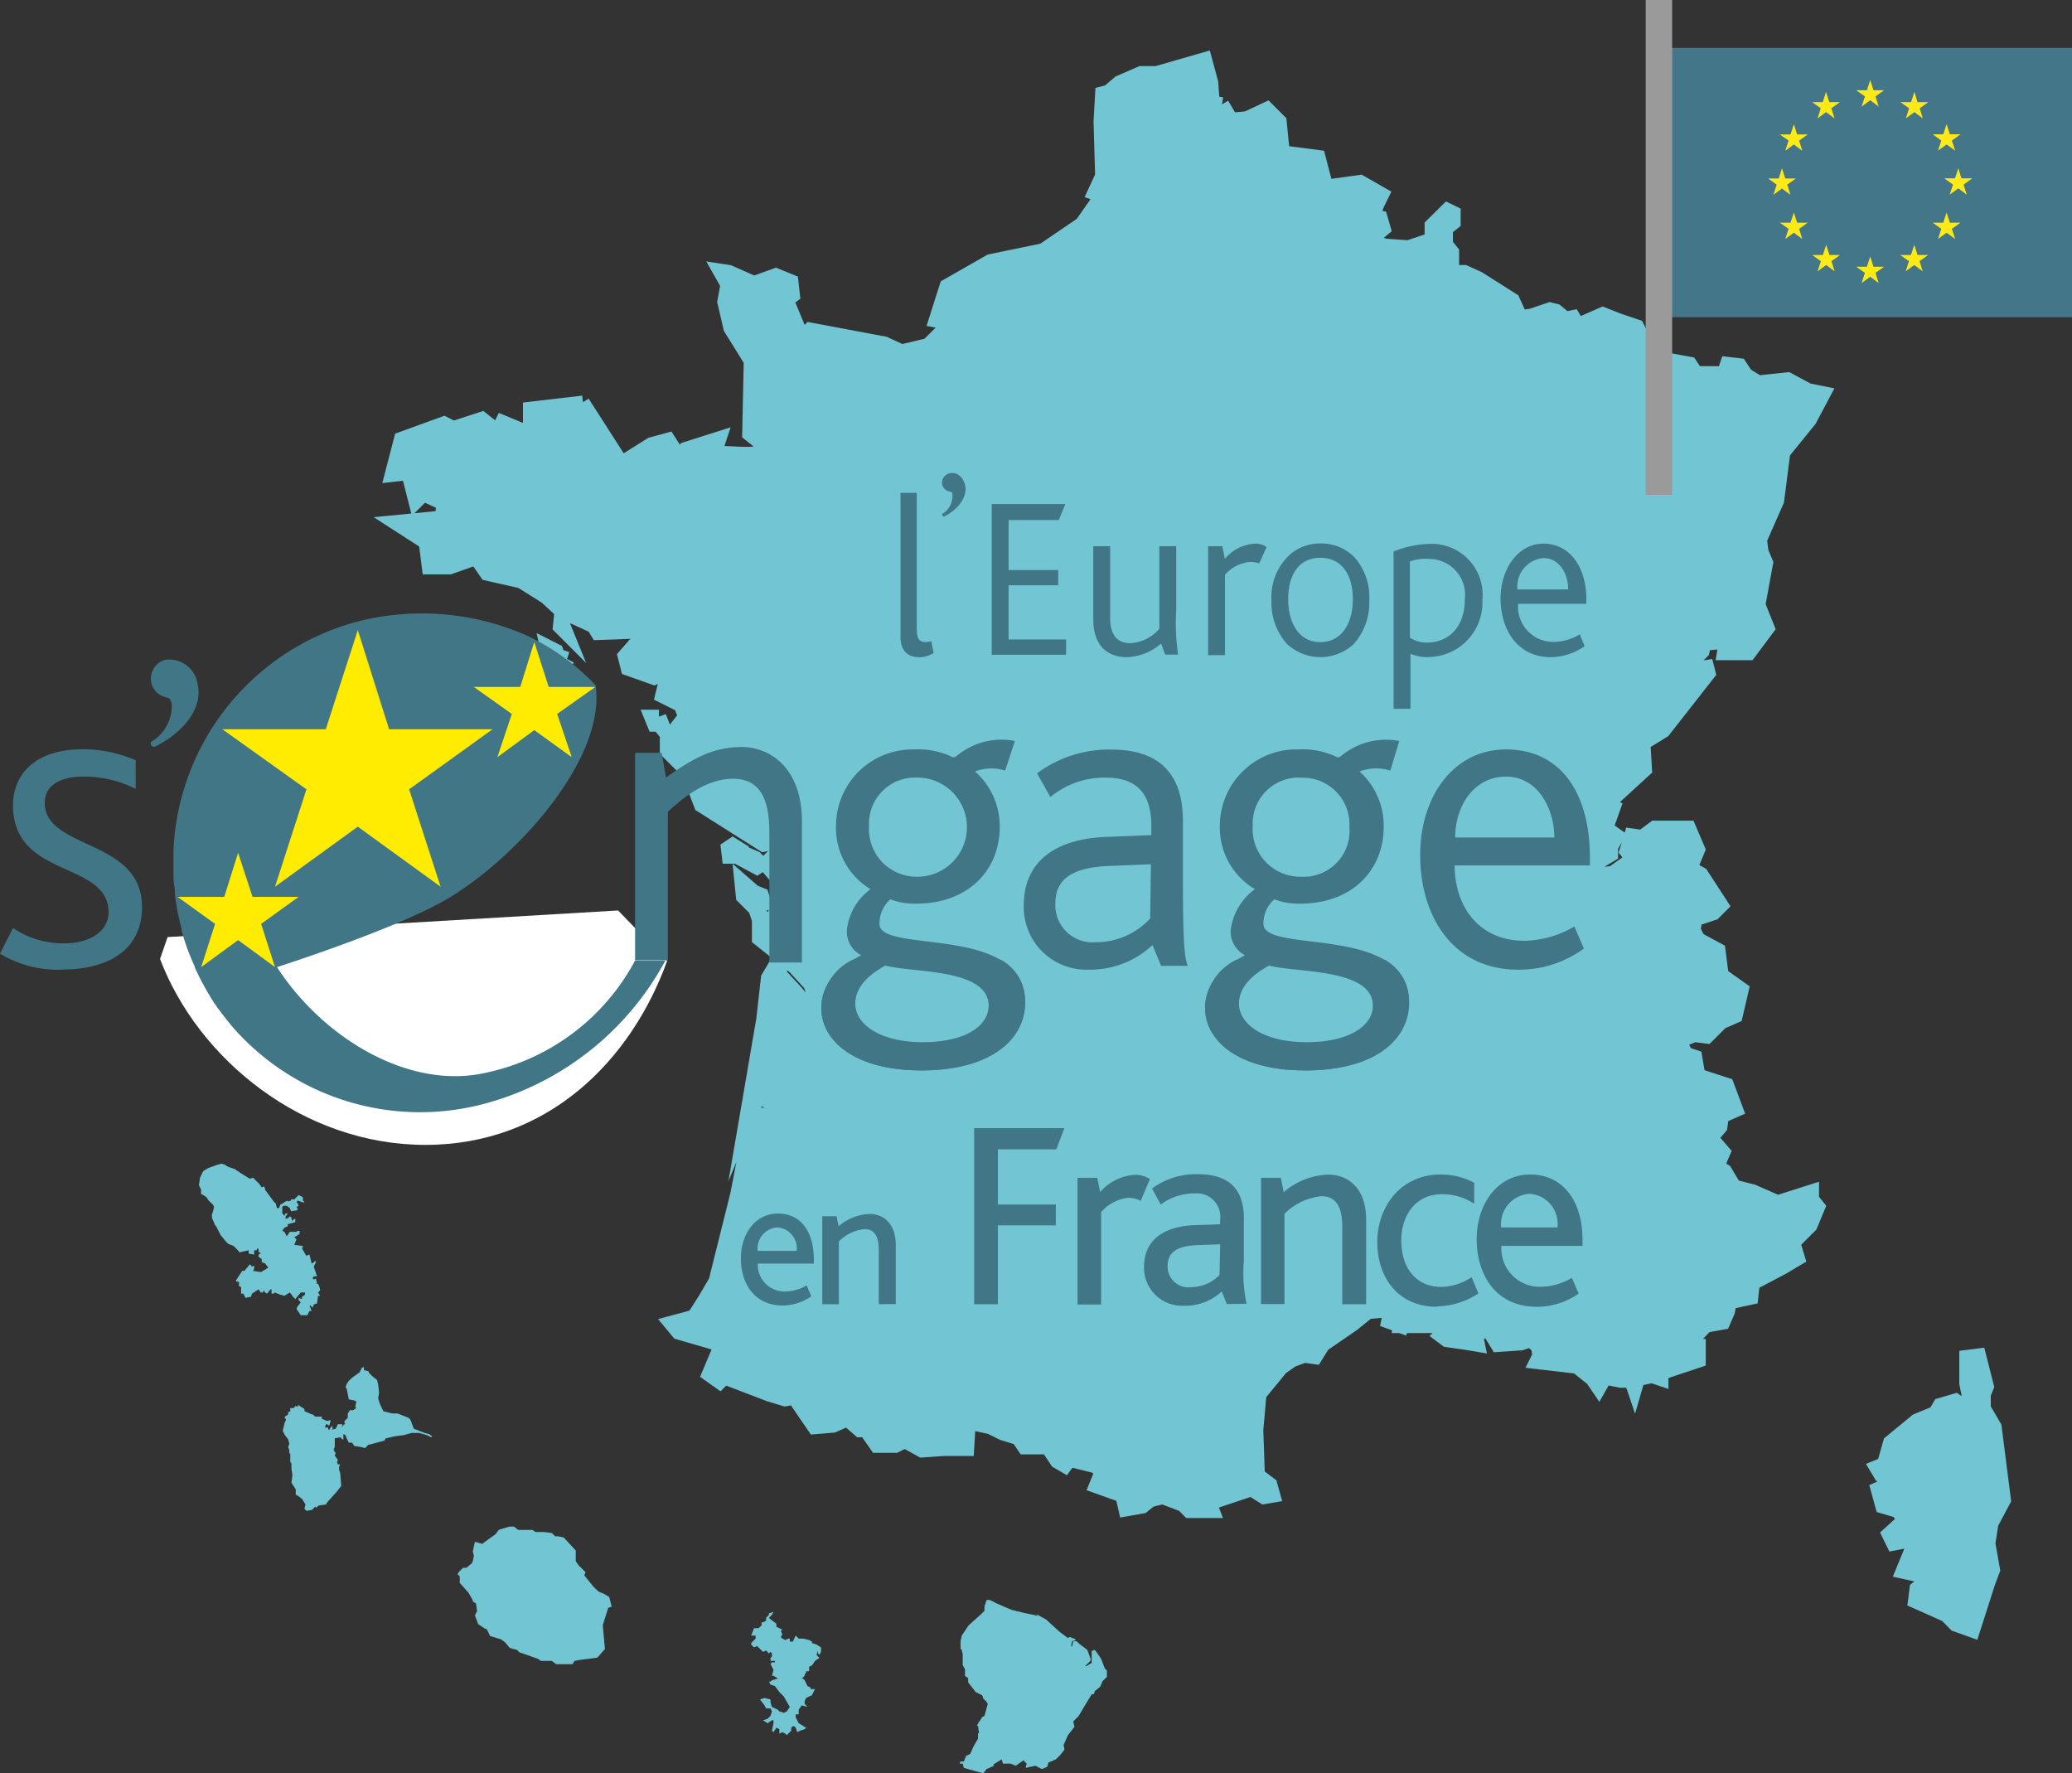 <?xml version="1.0" encoding="UTF-8"?>
<svg xmlns="http://www.w3.org/2000/svg" viewBox="0 0 144.89 123.99">
  <rect x="0" y="0" width="144.89" height="123.99" fill="#333333" stroke="none"/>
  <defs>
    <style>.cls-1,.cls-2{fill:#72c6d3;}.cls-1{stroke:#72c6d3;stroke-miterlimit:10;}.cls-3{fill:#447689;}.cls-4{fill:#ffea17;}.cls-5{fill:#9b9a9a;}.cls-6{fill:#fff;}.cls-7{fill:#417686;}.cls-8{fill:#ffec00;}</style>
  </defs>
  <title>Logo_carte_drapeau</title>
  <g id="Carte_Fance" data-name="Carte Fance">
    <polyline class="cls-1" points="77.51 25.88 78.92 26.42 80.55 25.99 81.75 26.64 82.4 26.21 84.47 27.29 85.56 27.62 86.21 27.4 87.84 27.29 88.16 26.97 88.92 27.73 88.82 28.16 90.56 29.79 91.21 30.12 91.21 30.55 90.56 30.99 91.21 31.53 91.1 32.62 91.75 32.84 91.32 33.38 91.1 33.92 90.56 34.47 90.77 35.44 87.95 35.88 87.62 36.53 88.06 36.96 87.08 38.16 83.38 38.49 83.92 37.83 83.82 37.18 83.16 36.96 82.95 36.2 79.79 36.64 79.47 35.33 79.25 34.79 78.49 34.57 78.05 33.49 76.86 32.18 76.75 30.12 76.1 29.03 75.77 27.62 77.08 27.29 77.51 25.88"></polyline>
    <polyline class="cls-1" points="79.47 35.33 79.79 36.64 82.95 36.2 83.16 36.96 83.82 37.18 83.92 37.83 83.38 38.49 87.08 38.16 87.73 38.49 88.6 40.33 87.73 41.31 87.73 42.4 86.53 42.94 87.08 44.03 87.3 45.11 86.53 45.11 86.53 45.55 87.08 46.64 86.64 47.72 87.4 48.59 87.73 50.77 88.16 51.2 87.95 53.81 87.51 54.02 86.42 54.35 86.31 54.9 85.23 54.68 84.14 55.76 84.47 56.85 82.51 57.18 81.75 58.26 80.66 58.37 77.84 58.05 77.29 58.48 75.66 58.26 75.01 58.81 73.16 58.59 72.62 57.07 71.53 56.63 70.66 55.76 71.1 55 70.55 54.24 69.03 51.63 68.27 51.31 68.38 51.85 66.31 52.07 66.1 50.87 65.23 50.44 65.12 50.01 64.25 49.24 65.99 44.14 66.97 44.57 67.18 43.92 67.94 43.81 68.92 42.94 70.01 41.75 70.66 40.44 70.44 39.14 70.88 38.38 70.55 37.51 70.44 35.99 71.75 35.23 71.64 33.49 71.1 32.94 70.55 32.07 72.94 30.99 74.79 30.88 75.12 29.9 75.77 29.57 76.1 29.03 76.75 30.12 76.86 32.18 78.05 33.49 78.49 34.57 79.25 34.79 79.47 35.33"></polyline>
    <polyline class="cls-1" points="93.38 38.27 94.8 40.77 97.08 40.44 97.73 40.88 97.95 40.44 99.47 40.33 99.9 39.68 100.88 39.68 103.17 41.96 102.95 43.27 104.58 43.59 105.34 44.57 106.32 44.35 106.43 43.59 108.6 43.27 108.71 41.85 110.01 40.66 110.01 40.22 111.54 39.25 112.19 39.46 112.62 40.22 113.38 39.79 114.8 40.55 115.67 40.12 117.62 41.31 119.15 42.51 119.15 43.81 119.69 44.03 120.12 44.9 119.15 45.01 119.04 45.55 118.71 45.88 118.06 46.85 119.36 46.64 119.47 47.07 116.32 51.09 114.91 51.96 115.02 53.81 112.41 56.2 112.84 56.42 112.3 57.94 110.99 59.46 109.8 59.78 108.71 59.02 108.17 59.68 107.3 59.68 106.75 59.02 106.1 57.83 105.45 57.61 105.23 57.18 103.28 57.18 101.86 60.98 101.43 60.87 101.21 59.68 100.45 59.89 98.93 59.57 98.82 60.55 97.95 61.2 95.56 61.09 94.9 60.76 94.69 59.89 95.45 59.46 95.56 57.94 93.82 56.96 92.62 54.57 92.19 54.68 91.32 55.66 90.88 54.9 90.23 55.11 89.69 54.9 89.03 55.33 87.51 54.02 87.95 53.81 88.16 51.2 87.73 50.77 87.4 48.59 86.64 47.72 87.08 46.64 86.53 45.55 86.53 45.11 87.3 45.11 87.08 44.03 86.53 42.94 87.73 42.4 87.73 41.31 88.6 40.33 87.73 38.49 87.08 38.16 88.06 36.96 87.62 36.53 87.95 35.88 90.77 35.44 91.42 35.77 92.3 36.96 92.08 37.83 93.38 38.27"></polyline>
    <polyline class="cls-1" points="77.73 23.6 78.49 25.23 77.73 25.12 77.51 25.88 77.08 27.29 75.77 27.62 76.1 29.03 75.77 29.57 75.12 29.9 74.79 30.88 72.94 30.99 70.55 32.07 71.1 32.94 71.64 33.49 71.75 35.23 70.44 35.99 70.55 37.51 68.6 36.86 67.29 35.88 67.18 34.14 65.66 34.14 65.12 34.79 64.03 35.12 62.94 33.05 62.18 33.6 61.09 33.6 58.59 34.25 57.62 33.49 56.09 33.27 54.79 32.94 54.03 33.49 53.16 33.49 52.29 31.75 54.03 31.64 52.4 30.34 52.51 25.23 51.09 22.95 50.66 21.1 50.88 19.9 50.33 18.93 50.98 19.03 52.72 19.8 54.25 19.25 55.33 19.69 55.44 20.66 55.01 20.99 56.09 23.6 56.64 23.05 61.86 24.03 63.05 24.58 64.9 24.14 65.77 23.27 67.07 23.05 67.83 22.84 65.44 22.4 66.2 20.01 69.25 18.27 72.94 17.51 75.66 15.66 77.84 18.06 78.38 19.47 77.73 20.12 77.84 21.64 78.38 22.51 77.73 23.6"></polyline>
    <polyline class="cls-1" points="85.45 7.3 86.1 8.38 87.19 8.28 88.6 7.62 89.47 8.49 89.69 10.67 92.19 10.99 92.73 13.06 95.12 12.73 96.64 13.6 96.32 14.25 95.99 15.12 96.53 15.23 96.75 15.99 96.1 16.54 96.21 16.97 96.86 17.19 96.86 19.69 95.45 21.1 95.45 22.51 95.56 23.6 95.45 24.14 94.47 23.71 92.4 24.68 92.62 25.99 93.27 26.53 92.08 26.64 91.97 27.95 92.62 28.16 91.21 30.12 90.56 29.79 88.82 28.16 88.92 27.73 88.16 26.97 87.84 27.29 86.21 27.4 85.56 27.62 84.47 27.29 82.4 26.21 81.75 26.64 80.55 25.99 78.92 26.42 77.51 25.88 77.73 25.12 78.49 25.23 77.73 23.6 78.38 22.51 77.84 21.64 77.73 20.12 78.38 19.47 77.84 18.06 75.66 15.66 76.64 14.25 77.62 14.47 77.18 13.71 76.53 13.49 77.08 12.3 76.97 8.49 77.08 6.54 77.51 6.43 78.27 5.78 79.79 5.12 80.88 5.12 84.25 4.15 84.69 5.78 84.79 7.19 85.45 7.3"></polyline>
    <polyline class="cls-1" points="101.1 17.08 101.53 17.62 101.53 19.03 102.41 19.03 103.38 19.47 105.78 20.99 106.32 22.18 107.08 22.08 108.38 21.64 108.82 21.75 109.47 22.29 110.01 22.18 110.34 22.73 112.08 21.97 113.17 22.4 114.47 22.84 114.8 23.49 114.69 23.82 116.1 25.88 116.86 25.88 116.97 25.23 118.17 25.45 118.6 26.1 120.56 26.1 120.78 25.45 121.65 25.55 122.08 26.21 122.95 26.75 125.02 26.53 126.43 27.29 127.52 27.51 126.54 29.36 124.69 31.64 124.26 35.01 123.06 37.73 123.17 38.59 123.49 39.35 122.95 42.29 123.6 43.92 122.3 45.66 120.56 45.66 120.67 45.01 120.12 44.9 119.69 44.03 119.15 43.81 119.15 42.51 117.62 41.31 115.67 40.12 114.8 40.55 113.38 39.79 112.62 40.22 112.19 39.46 111.54 39.25 110.01 40.22 110.01 40.66 108.71 41.85 108.6 43.27 106.43 43.59 106.32 44.35 105.34 44.57 104.58 43.59 102.95 43.27 103.17 41.96 100.88 39.68 99.9 39.68 99.47 40.33 97.95 40.44 97.73 40.88 97.08 40.44 94.8 40.77 93.38 38.27 92.08 37.83 92.3 36.96 91.42 35.77 90.77 35.44 90.56 34.47 91.1 33.92 91.32 33.38 91.75 32.84 91.1 32.62 91.21 31.53 90.56 30.99 91.21 30.55 91.21 30.12 92.62 28.16 91.97 27.95 92.08 26.64 93.27 26.53 92.62 25.99 92.4 24.68 94.47 23.71 95.45 24.14 95.56 23.6 95.45 22.51 95.45 21.1 96.86 19.69 96.86 17.19 98.49 17.3 100.12 16.75 100.12 15.77 101.21 14.69 101.64 14.9 101.64 15.56 101.1 15.99 101.1 17.08"></polyline>
    <path class="cls-1" d="M54.18,54.81l.43,1.09-.43-.54h-.33l-.22-.54h.54M71,37.75l1.09,2.06,1.09-.33.54-.65h1.52l.11,1.74,1.3,1,2,.65.33.87-.43.76.22,1.3-.65,1.3L77,47.64l-1,.87-.76.11-.22.65-1-.43-1.74,5.11-1.2,1-.54-.33-2.72.22-.76.76H65.6l-.76.43,2,3.91-.22,2.5.65.65-1.85.43L64,63.61V63l-1.52.54-1,.22L57.12,61l-.87-2.28L54.73,57.2v-.76L56,54.81,55.7,54l-1.3-.65L54.73,52l1.09-.11,1.74.54L56,51.33l-1.3.33-.87.43L52,51.44l-.22-.87.87-1,2.94-.76.11-1.09,3.59-.87,1.85-1.09,1.3.65.87-2.17,1-.54L64,40.9,64.18,38l1.52.22,1,.76,2.5-.65h1.09l.76-.54" transform="translate(-8.09 -4.7)"></path>
    <path class="cls-1" d="M47.77,50.79l-.22.43-1-.33-.22-1,.65.33.11.33.65.22m1.09-17.93,2.72,4.24,2.07-1.3,1.2-.33.76,1.2.43-.54,2.39-.76-.33,1,2.28.11.87,1.74h.87l.76-.54,1.3.33L64,40.9l.33,2.83-1,.54-.87,2.17-1.3-.65-1.85,1.09-3.59.87-.11,1.09-2.94.76.22-.76-3,.11-.33-.54h1.09l.33-.76-2-.22v.76l-1.41-.65-.11.87.22.54-.43-.43.11-1.09-1.09-1-1.74-1.09-2.39-.54-.76-1.09-1.85.65H38.09l-.22-1.74L35.7,41.22,39,40.9l.11-1-1.41-.65-.54.54-.33-1.3h2.28L38.2,38l.22-.43-2.93.33.65-2.5,3-1.09.65.33,2-.65,1.09.87.33-.65,1.3.54h.65V33.29l3.7-.43" transform="translate(-8.09 -4.7)"></path>
    <path class="cls-1" d="M61.68,68.39l-.43.87-.33-1-.87-.87-.11-1.09.87.76.54.22.33,1.09m-1.52-4,.76.33.43.43-.33.22-1.41-.76h-.54L59,64l.33-.22.87.54m13-9.67.11.43.87.43.22,1.2,2.07-.22L76.36,56l.76.33,1.52,2.61.54.76-.43.76.87.87,1.09.43.54,1.52,1.85.22.65-.54,1.63.22.54-.43,2.83.33L89.84,63l.43,1,1.63,1.41L92,66.54l.54,1.2-.65,1.09L90.71,70l.76.87.33.65-.54,1L91.58,74l.11,1.2-1.3-.54-.11.76-1.2,1.41.11.76L88.32,79l.22.44-.43.22-1.2.11-1.41.43-.87-1L83.86,79l-1,.11-.22.54v1.09l-1.09,1.09v.65l-1.09.65-.76,1.09-.76.44.54,1.63-.11.33-1.3.11-.22.65.65.33L78,89.26h-.65l-.65,1-.54.22-.65-.54-1.3.33-1.09.44-2,.22L71,91.1v.54l-.65.11L70.27,91l-1.63.65.11,2.06L68.1,94.8l.22.54,1.2.11.87,2.72-1.74,2.72-1.41,2.17.11.87-1,.44-1.31.11-1.41-2.06-.65.11-1.09-.33L58.75,101l-.33.33-.76-.54.87-2.06-3-.87-.54-.65,1.63-.44.76-1.19.76-1.3,1.52-6.09.65-3.37v-1l.65-1.3.65.22h.65v-.65l-.87-.65-.65.43L60.27,83l1.2-7,.33-2.93L62.44,72l.22.43-.11.33,1.2,1.3,1,1.2.22,1,.22-.11.22-.11-.11-1-.54-1.52-1.09-1.19-2.5-2v-.87l.87-.11.87-2.72-1.31-1.52,1-1-.11-.65L64,63v.65l1.41-.11,1.85-.43-.65-.65.22-2.5-2-3.91.76-.43h1.52l.76-.76,2.72-.22.54.33,1.2-1,.87.76" transform="translate(-8.09 -4.7)"></path>
    <polyline class="cls-1" points="76.53 74.56 77.4 75.54 78.81 75.11 80.01 75 80.01 76.09 80.55 77.17 80.55 78.37 80.99 79.13 81.86 78.69 82.29 79.02 83.27 78.91 84.47 76.63 85.34 75.65 85.66 76.52 86.42 76.3 87.4 79.02 87.95 77.39 88.6 75.98 89.25 76.19 89.69 75.54 90.34 75.33 90.88 75.33 91.53 76.95 92.4 76.74 92.4 76.3 92.95 76.3 93.06 76.85 93.6 76.85 94.69 77.82 95.01 79.35 95.66 80.32 95.77 80.87 96.43 81.74 96.32 82.61 98.27 83.15 98.49 82.5 99.14 82.39 99.25 82.93 99.69 82.93 99.9 82.28 101.21 83.04 101.97 84.02 102.08 85.21 103.06 86.41 102.19 87.06 101.53 87.93 101.21 89.78 100.23 89.89 99.58 90.65 100.01 90.97 98.06 92.06 97.95 92.71 97.08 92.39 97.19 91.84 96.86 91.62 95.66 91.73 94.58 92.6 92.51 94.02 91.97 94.89 91.21 94.78 90.34 95.1 89.58 95.64 88.06 97.49 87.84 99.99 87.95 103.14 88.82 103.8 89.03 104.56 88.38 104.67 87.51 104.12 84.58 105.1 84.79 105.64 83.16 105.64 82.73 105.21 81.31 104.67 80.44 104.88 79.9 105.32 78.71 105.53 78.49 104.56 76.64 103.9 77.08 102.82 76.53 102.49 74.79 102.06 74.47 102.49 73.92 102.17 73.27 101.19 71.64 101.19 71.2 100.54 70.12 100.21 69.25 99.78 67.73 99.45 67.62 101.3 65.99 101.3 64.47 101.41 63.27 100.75 62.62 101.08 61.31 101.08 60.55 99.99 60.12 99.99 59.25 99.23 59.14 98.36 60.55 96.19 62.29 93.47 61.42 90.75 60.23 90.65 60.01 90.1 60.66 89.02 60.55 86.95 62.18 86.3 62.29 87.06 62.94 86.95 62.94 86.41 63.05 86.19 65.01 85.97 66.1 85.54 67.4 85.21 68.05 85.76 68.6 85.54 69.25 84.56 69.9 84.56 70.44 83.04 69.79 82.71 70.01 82.06 71.31 81.95 71.42 81.63 70.88 80 71.64 79.56 72.4 78.48 73.49 77.82 73.49 77.17 74.58 76.09 74.58 75 74.79 74.45 75.77 74.35 76.53 74.56"></polyline>
    <path class="cls-1" d="M95.6,58.72,97.12,60l.65-.43.54.22.65-.22.43.76.87-1,.44-.11,1.2,2.39,1.74,1-.11,1.52-.76.44.22.87.65.33,2.39.11.87-.65.11-1,1.52.33.76-.22.22,1.2.43.11,1.41-3.8h2l.22.43.65.22.65,1.2.54.65h.87l.54-.65,1.09.76,1.2-.33,1.3-1.52.76.54-.43.76v.54l-1.09.65v.76l1.2-.11,1.41-1-.43-.54.33-1.09.76.11.87-.65h2.39l.65,1.52-.54,1.3.76.43,1.41,2.17-.54.54-1.3.43-.11.76.33.65,1.41.76.22,1.74,1.41,1-.43,1.85-1,.44-1,1-.87-.11-1.09.43-1,.22-.22.54-1-.43-1-.33-.22,1.2.43.43.43-.22.33,1.63-.65-.22-.76.44-1.41.33-1.63,1.41-.11.54-1.09.22-.33,1.2.54.43-.54.33-1.2-.11L116,86.54l1.63.54.33,1.2-1.41,1.2-1-.87-2-.43.11-.87-2.83,1-.22-.87-1.3-.22-.11.54L108,87l-.22.65h-.44l-.11-.54-.65.11-.22.65-2-.54.11-.87-.65-.87-.11-.54-.65-1-.33-1.52-1.09-1h-.54L101,81h-.54v.44l-.87.22L99,80h-.54l-.65.22-.43.65-.65-.22L96,82.08l-.54,1.63-1-2.72-.76.22-.33-.87-.87,1-1.2,2.28-1,.11-.43-.33-.87.43-.43-.76v-1.2l-.54-1.09V79.69l.43-.22L88.32,79l.87-1.41-.11-.76,1.2-1.41.11-.76,1.3.54L91.58,74l-.33-1.52.54-1-.33-.65L90.71,70l1.2-1.2.65-1.09L92,66.54l-.11-1.19-1.63-1.41-.43-1,.76-1.09,2-.33-.33-1.09,1.09-1.09,1.09.22.11-.54,1.09-.33m16,27.49-.22,1.19h.87l.54-.87-.65-.54-.54.22" transform="translate(-8.09 -4.7)"></path>
    <path class="cls-1" d="M112.78,86.54l-.54.87h-.87l.22-1.19.54-.22.65.54m10.54-8.69,1,.43.22-.54,1-.22.43.87.65.22.22,1.3,2,.65.65,1.74-1,.44-.11.76-.65.76.87,1-.43,1,.54.33.65,1.09,1.3.33,1.74.76,2.39-.76v.54l.43.54-.54,1.3-1.2,1.2.33,1.09-1.09.65-2.07,1.09-.11,1-1.52.33-.11.65-.33.76-1.2.22L126,98.82h.87v1l-2.61.87v.43l-.65-.22-1,.22-.22.76-.22-.65h-.76l-1.09-.22-.43.76-.44-.65-1.09-.87-2.83-.33.22-.44-.11-.65-.54-.43-.65.22-1.63.11-.33-.54.43-.33h.65l1-.87-.76.22-.43-.76h-.87l.43,1.19-.65.22-.43-.22-.54.54.11.54-.65-.11-1.52-.22-.44-.33.22-.22-.54-.43H106l.11-.65,2-1.09-.44-.33.65-.76,1-.11.33-1.85.65-.87.87-.65-1-1.2-.11-1.2-.76-1,.11-.54,1.3.22.22.87,2.83-1-.11.87,2,.43,1,.87,1.41-1.2-.33-1.2L116,86.54l.11-1.41,1.2.11.54-.33-.54-.43.33-1.2,1.09-.22.11-.54,1.63-1.41,1.41-.33.76-.44.65.22L123,78.93l-.43.22-.43-.43.22-1.2,1,.33" transform="translate(-8.09 -4.7)"></path>
    <polyline class="cls-1" points="138.71 98.47 139.47 99.77 140.12 104.88 139.25 106.51 139.03 107.92 139.36 109.77 139.03 110.64 137.95 114.01 136.75 113.58 136.1 112.92 133.92 111.95 134.03 111.08 135.01 110.31 133.05 109.88 133.81 108.03 133.49 107.71 132.4 107.92 132.08 107.27 133.16 106.29 132.73 105.64 131.64 105.32 131.31 104.12 132.51 103.58 131.53 103.14 131.21 102.6 131.75 102.38 132.18 100.86 134.03 99.34 135.34 98.8 135.66 98.25 136.75 97.93 137.51 98.47 137.73 97.82 137.51 96.73 137.51 94.89 138.38 94.78 138.93 96.95 138.71 97.49 138.71 98.47"></polyline>
    <polygon class="cls-2" points="29.69 100.19 28.93 99.89 28.71 99.28 28.56 99.13 27.8 98.83 27.42 98.83 26.81 98.67 26.59 98.22 26.44 97.77 26.51 97.39 26.44 96.78 26.36 96.48 26.06 96.25 25.83 96.02 25.75 95.87 25.45 95.8 25.45 95.57 25.3 95.64 25.15 95.95 24.62 96.33 24.39 96.55 24.24 96.78 24.16 97.01 24.24 97.08 24.39 97.84 24.77 97.92 24.92 97.99 24.84 98.37 24.92 98.45 24.69 98.6 24.47 98.6 24.32 98.83 24.32 99.13 24.09 99.36 24.09 99.51 24.16 99.51 23.94 99.73 23.94 99.81 23.86 99.73 23.94 99.73 23.94 99.58 23.63 99.58 23.48 99.89 23.25 99.96 23.25 99.73 23.18 99.73 23.03 99.96 22.95 99.96 22.95 99.81 22.72 99.81 22.8 99.58 22.88 99.58 22.95 99.66 23.03 99.66 23.1 99.43 23.1 99.28 22.88 99.36 22.5 99.2 22.5 99.05 22.04 99.05 21.89 98.9 21.82 98.9 21.29 98.67 21.29 98.52 20.83 98.22 20.83 98.37 20.68 98.3 20.53 98.45 20.3 98.45 20.3 98.67 20.15 98.75 20.15 98.9 19.92 99.05 19.92 99.2 20 99.2 20 99.28 19.92 99.43 19.77 100.04 19.92 100.34 20.15 100.64 20.23 100.95 20.15 101.17 20.23 101.4 20.23 101.63 20.3 101.63 20.3 102.23 20.38 102.31 20.38 102.69 20.45 103.14 20.38 103.67 20.68 104.13 20.68 104.51 20.83 104.58 21.13 104.81 21.36 105.19 21.29 105.49 21.36 105.57 21.44 105.64 21.82 105.57 22.04 105.34 22.12 105.42 22.27 105.27 22.8 105.19 22.88 105.04 23.56 104.28 23.86 103.9 23.79 102.99 23.71 102.77 23.71 102.54 23.79 102.39 23.63 102.39 23.56 102.23 23.63 102.08 23.41 101.78 23.48 101.55 23.41 101.55 23.33 101.33 23.41 101.17 23.41 100.57 23.79 100.49 23.94 100.64 24.01 100.64 24.01 100.27 24.16 100.34 24.24 100.57 24.32 100.72 24.39 100.87 24.62 100.87 24.77 101.1 25.22 101.17 25.53 101.25 25.68 101.1 25.75 101.02 26.06 100.95 26.89 100.72 26.97 100.57 27.65 100.42 28.25 100.34 28.78 100.19 29.31 100.19 29.84 100.34 30.15 100.49 30.22 100.42 30 100.27 29.69 100.19"></polygon>
    <polygon class="cls-2" points="22.32 89.92 22.24 89.77 22.17 89.77 22.09 89.39 21.94 89.46 21.86 89.39 21.94 89.24 22.17 89.24 21.94 88.56 22.09 88.25 22.09 88.18 22.02 88.18 21.86 88.33 21.79 88.33 21.64 87.72 21.41 87.8 21.11 87.27 21.18 87.19 21.18 87.12 20.58 87.04 20.73 86.66 20.58 86.51 20.95 86.28 20.95 86.06 20.8 86.06 20.73 86.13 20.27 86.13 20.05 86.44 19.89 86.13 19.74 86.06 19.89 85.83 20.12 85.75 20.12 85.6 20.65 85.45 20.65 85.22 20.58 85.22 20.43 85.37 20.35 85.07 20.2 85.07 20.2 85.15 19.97 85.22 19.97 85.07 20.12 84.84 19.97 84.84 19.89 85 19.74 84.84 19.74 84.54 19.74 84.39 19.82 84.31 20.05 84.31 20.27 84.47 20.35 84.69 20.8 84.62 20.8 84.47 20.73 84.39 20.88 84.31 20.8 84.09 20.73 84.09 20.8 83.94 21.26 84.09 21.26 84.01 21.18 83.94 21.18 83.71 20.88 83.56 20.58 83.86 20.35 83.86 20.35 83.94 20.12 84.01 20.12 83.94 19.97 84.01 19.59 84.24 19.52 84.47 19.36 84.47 19.29 84.16 19.14 84.01 18.53 83.18 18.53 83.1 18.46 82.95 18.3 83.03 18.15 82.8 17.77 82.42 17.7 82.34 17.47 82.42 16.86 82.04 16.41 81.74 15.96 81.59 15.73 81.44 15.5 81.36 15.2 81.44 14.59 81.66 14.44 81.74 14.21 81.89 13.99 82.34 13.91 82.87 14.06 83.18 14.06 83.48 14.21 83.56 14.44 83.71 14.59 83.94 14.9 84.24 14.97 84.39 14.9 84.69 14.82 84.92 14.82 85.15 15.05 85.68 15.12 85.75 15.43 86.36 15.8 86.81 15.96 86.97 16.34 87.12 16.71 87.5 16.71 87.57 17.39 87.42 17.39 87.65 17.77 87.72 17.77 87.42 17.93 87.42 18 87.27 18.08 87.34 18.08 87.5 18.23 87.65 18.08 87.72 18.08 87.87 18.3 88.03 18.3 88.25 18.53 88.33 18.76 88.63 18.53 88.78 18.38 88.86 18.3 88.93 18.15 88.93 17.7 88.86 17.77 88.71 17.77 88.48 17.62 88.56 17.55 88.48 17.47 88.4 17.09 88.86 16.94 88.86 16.49 89.54 16.56 89.62 16.71 89.62 16.71 89.69 16.71 89.77 16.71 89.92 16.86 89.99 16.86 90.45 17.02 90.45 17.17 90.75 17.47 90.68 17.55 90.68 17.62 90.45 18.08 90.15 18.23 90.37 18.38 90.37 18.46 90.22 18.53 90.37 18.68 90.45 18.91 90.15 18.99 90.15 18.99 90.45 19.14 90.45 19.21 90.37 19.59 90.52 19.89 90.6 20.27 90.37 20.5 90.68 20.58 90.75 20.65 90.83 21.03 90.37 21.33 90.37 21.33 90.52 21.11 90.68 21.11 90.83 20.88 90.75 20.88 90.9 21.03 91.06 20.8 91.36 20.73 91.51 21.03 91.96 21.49 91.96 21.64 91.66 21.79 91.66 21.64 91.28 21.71 91.28 21.79 91.36 21.86 91.43 21.94 91.21 22.17 91.13 22.24 90.6 22.39 90.6 22.24 90.37 22.39 90.22 22.32 89.92"></polygon>
    <polygon class="cls-2" points="77.02 116.04 76.94 115.89 76.56 115.36 76.34 115.43 76.34 116.27 75.96 116.5 75.88 116.5 76.26 116.11 76.26 115.97 76.03 115.36 75.43 114.9 75.28 114.75 75.05 114.75 74.97 115.13 74.9 115.06 74.97 114.75 75.2 114.68 75.2 114.6 74.97 114.53 74.82 114.45 74.67 114.53 74.06 114.07 73.16 113.24 72.47 112.86 72.55 113.01 72.4 112.94 71.64 112.78 70.73 112.56 69.67 112.1 69.22 111.87 69.14 111.87 68.99 111.87 68.84 112.33 68.84 112.56 68.84 112.63 68.61 112.86 67.85 113.54 67.7 113.69 67.25 114.37 67.17 114.75 67.17 115.28 67.25 115.36 67.32 115.66 67.32 116.42 67.48 116.72 67.48 117.18 67.7 117.33 67.7 117.63 68.23 118.31 68.69 118.54 68.76 118.77 68.99 118.99 69.07 119.14 68.84 119.98 68.69 120.05 68.39 120.51 68.31 120.66 68.39 120.66 68.46 121.19 68.39 121.19 68.39 121.57 68.08 122.1 67.85 122.63 67.55 122.78 67.4 123.16 67.17 123.16 67.1 123.31 67.32 123.31 67.4 123.61 68.76 123.99 68.99 123.69 69.52 123.46 69.44 123.39 70.05 123.01 70.13 123.31 70.66 123.31 71.03 123.46 71.57 123.08 71.64 123.16 71.79 123.31 71.72 123.61 72.4 123.46 72.85 123.69 73.23 123.54 73.31 123.24 73.84 123.01 74.14 122.71 74.44 122.33 74.37 122.02 74.67 121.34 75.13 120.74 75.05 120.36 75.43 119.98 75.88 119.22 76.34 118.46 76.49 118.46 76.56 118.24 76.94 117.93 77.09 117.56 77.4 117.25 77.4 117.03 77.4 116.8 77.25 116.65 77.02 116.04"></polygon>
    <polygon class="cls-2" points="42.23 111.44 41.85 111.28 41.47 110.91 40.86 110.15 40.94 109.92 40.48 109.47 40.26 109.16 40.26 108.48 40.26 108.41 39.42 107.5 39.05 107.42 38.82 107.42 38.59 107.19 38.06 107.12 37.45 107.12 37.23 106.97 36.92 106.97 36.24 106.97 35.94 106.74 35.64 106.74 35.11 106.89 34.88 106.97 34.65 107.27 33.82 107.87 33.74 107.95 33.21 107.8 33.06 108.48 33.14 108.78 33.06 109.16 32.99 109.31 32.61 109.62 32.38 109.62 32.08 109.92 32 110.07 32.15 110.22 32.15 110.68 32.76 111.36 33.06 111.89 33.06 111.97 33.29 112.12 33.36 112.65 33.21 112.95 33.44 113.56 33.89 113.86 34.05 113.93 34.27 114.39 35.03 114.62 35.33 114.84 35.64 115.22 36.17 115.37 36.32 115.53 37.61 115.98 37.83 116.13 38.59 116.13 38.89 116.36 40.03 116.36 40.18 116.13 40.56 116.06 41.77 115.9 42.3 115.3 42.15 113.63 42.53 112.42 42.76 112.34 42.76 112.27 42.6 111.66 42.23 111.44"></polygon>
    <polygon class="cls-2" points="56.78 114.88 56.78 114.78 56.58 114.67 56.16 114.57 55.85 114.57 55.64 114.36 55.44 114.78 55.23 114.78 55.23 114.57 55.12 114.57 54.92 114.67 54.71 114.57 54.6 114.47 54.71 114.26 54.6 114.05 54.71 113.95 54.29 113.74 54.29 113.53 53.88 113.22 53.77 113.12 53.98 112.91 54.09 112.7 53.77 112.81 53.77 112.91 53.57 113.12 53.57 113.32 53.36 113.43 53.26 113.43 53.26 113.64 53.05 113.84 52.73 113.84 52.53 114.36 52.84 114.36 52.84 114.57 52.53 114.88 52.53 114.99 52.73 115.19 52.94 115.09 53.36 115.5 53.57 115.4 53.77 115.61 53.88 115.5 53.98 115.61 53.98 115.82 53.88 115.92 53.88 116.13 54.19 116.13 54.19 116.23 53.98 116.23 53.88 116.33 53.98 116.54 54.09 116.75 53.98 117.17 54.09 117.17 54.4 117.37 53.98 117.48 53.88 117.58 53.77 117.58 53.88 117.79 54.19 117.89 54.5 118.31 54.71 118.52 54.81 118.62 55.23 119.35 55.02 119.66 54.81 119.76 54.5 119.66 54.4 119.55 53.98 119.35 53.88 119.03 53.88 118.83 53.46 118.72 53.15 118.83 53.46 119.24 53.57 119.45 53.88 119.45 53.98 119.66 53.88 119.97 53.67 120.18 53.36 120.28 53.67 120.49 53.98 120.28 54.09 120.28 54.09 120.49 53.98 121.01 54.09 121.11 54.29 120.8 54.5 120.9 54.5 121.22 54.71 121.11 54.92 121.22 55.02 121.32 55.33 121.01 55.33 120.9 55.33 120.8 55.44 120.7 55.54 120.7 55.64 120.8 55.75 121.11 55.95 121.01 56.27 120.9 56.37 120.8 55.85 120.49 55.64 120.07 55.64 119.87 55.85 119.87 55.85 119.76 55.85 119.55 56.06 119.24 56.47 119.35 56.27 119.14 56.27 118.93 56.37 118.72 56.58 118.62 56.78 118.52 56.99 118.1 56.68 118.1 56.68 118 56.47 117.89 56.37 117.69 56.27 117.48 56.16 117.37 56.06 117.37 56.27 117.17 56.27 117.06 56.37 116.96 56.37 116.85 56.58 116.85 56.58 116.54 56.78 116.44 56.99 116.13 57.3 115.92 57.2 115.82 57.1 115.71 57.2 115.4 57.2 115.61 57.3 115.71 57.41 115.5 57.41 115.19 57.1 114.99 56.78 114.88"></polygon>
    <rect class="cls-3" x="116.66" y="3.35" width="28.23" height="18.83"></rect>
    <polygon class="cls-4" points="130.55 6.31 129.8 6.31 130.41 6.74 130.18 7.45 130.78 7.01 131.37 7.45 131.15 6.74 131.75 6.31 131.01 6.31 130.78 5.6 130.55 6.31"></polygon>
    <polygon class="cls-4" points="127.46 7.14 126.72 7.14 127.32 7.57 127.1 8.28 127.69 7.84 128.29 8.28 128.06 7.57 128.67 7.14 127.92 7.14 127.69 6.43 127.46 7.14"></polygon>
    <polygon class="cls-4" points="125.21 9.4 124.46 9.4 125.07 9.83 124.84 10.54 125.44 10.1 126.03 10.54 125.81 9.83 126.41 9.4 125.67 9.4 125.44 8.69 125.21 9.4"></polygon>
    <polygon class="cls-4" points="124.38 12.48 123.64 12.48 124.24 12.91 124.01 13.62 124.61 13.18 125.2 13.62 124.98 12.91 125.58 12.48 124.84 12.48 124.61 11.77 124.38 12.48"></polygon>
    <polygon class="cls-4" points="125.21 15.57 124.46 15.57 125.07 16 124.84 16.71 125.44 16.27 126.03 16.71 125.81 16 126.41 15.57 125.67 15.57 125.44 14.86 125.21 15.57"></polygon>
    <polygon class="cls-4" points="127.47 17.83 126.72 17.83 127.33 18.26 127.1 18.97 127.7 18.53 128.29 18.97 128.07 18.26 128.67 17.83 127.93 17.83 127.7 17.12 127.47 17.83"></polygon>
    <polygon class="cls-4" points="130.55 18.65 129.8 18.65 130.41 19.08 130.18 19.79 130.78 19.35 131.37 19.79 131.15 19.08 131.75 18.65 131.01 18.65 130.78 17.94 130.55 18.65"></polygon>
    <polygon class="cls-4" points="133.63 17.83 132.88 17.83 133.49 18.26 133.26 18.97 133.86 18.53 134.45 18.97 134.23 18.26 134.83 17.83 134.09 17.83 133.86 17.12 133.63 17.83"></polygon>
    <polygon class="cls-4" points="135.89 15.57 135.15 15.57 135.75 16 135.52 16.71 136.12 16.27 136.72 16.71 136.49 16 137.09 15.57 136.35 15.57 136.12 14.86 135.89 15.57"></polygon>
    <polygon class="cls-4" points="136.71 12.47 135.96 12.47 136.57 12.91 136.34 13.61 136.94 13.17 137.53 13.61 137.31 12.91 137.91 12.47 137.16 12.47 136.94 11.76 136.71 12.47"></polygon>
    <polygon class="cls-4" points="135.89 9.39 135.15 9.39 135.75 9.83 135.52 10.53 136.12 10.1 136.72 10.53 136.49 9.83 137.09 9.39 136.35 9.39 136.12 8.68 135.89 9.39"></polygon>
    <polygon class="cls-4" points="133.64 7.14 132.89 7.14 133.5 7.57 133.27 8.28 133.87 7.84 134.46 8.28 134.24 7.57 134.84 7.14 134.09 7.14 133.87 6.43 133.64 7.14"></polygon>
    <rect class="cls-5" x="115.08" width="1.85" height="34.6"></rect>
  </g>
  <g id="LOGO">
    <path class="cls-6" d="M19.28,71.75c2.66,7,10,13,18.56,13s14.38-5.89,16.9-12.86l-3.43-3.53-31.5,1.86Z" transform="translate(-8.09 -4.7)"></path>
    <path class="cls-7" d="M65.52,75.16c0,2.43,2.49,4.38,6.93,4.38,5.11,0,7.31-2.31,7.31-4.74a3.24,3.24,0,0,0-1.69-3H67.72a3.89,3.89,0,0,0-2.2,3.32m4.48-3c1.9.53,7.23.18,7.23,2.84,0,1.54-1.73,2.61-4.61,2.61s-4.73-1.18-4.73-2.72S69.2,72.67,70,72.2" transform="translate(-8.09 -4.7)"></path>
    <path class="cls-7" d="M92.36,75.16c0,2.43,2.49,4.38,6.93,4.38,5.15,0,7.31-2.31,7.31-4.74a3.24,3.24,0,0,0-1.69-3H94.55a3.89,3.89,0,0,0-2.2,3.32m4.48-3c1.94.53,7.27.18,7.27,2.84,0,1.54-1.77,2.61-4.65,2.61s-4.73-1.18-4.73-2.72S96,72.67,96.83,72.2" transform="translate(-8.09 -4.7)"></path>
    <path class="cls-7" d="M21.91,52.54c.38,1.6-.89,3.32-3,4.38-.21,0-.34-.12-.25-.35a2.93,2.93,0,0,0,1.44-2.66c-.13-.47-.17-.36-.63-.53a1.31,1.31,0,0,1-.8-.95,1.35,1.35,0,0,1,1-1.6,2,2,0,0,1,2.24,1.72" transform="translate(-8.09 -4.7)"></path>
    <path class="cls-7" d="M12.44,72.5a7.82,7.82,0,0,1-4.35-1.12L9,69.59a6.34,6.34,0,0,0,3.55,1.07c1.82,0,3.13-.83,3.13-2.19C15.65,64.86,9,66.16,9,61c0-2.13,1.52-3.91,4.86-3.91a9.16,9.16,0,0,1,3.72.77v2A8,8,0,0,0,13.92,59c-1.48,0-2.7.53-2.7,1.83,0,3.31,6.8,2.49,6.8,7.28,0,3.14-2.54,4.38-5.58,4.38" transform="translate(-8.09 -4.7)"></path>
    <path class="cls-7" d="M72.45,79.54c-4.44,0-6.93-2-6.93-4.38,0-1.6,1.1-2.78,2.79-3.67a1.86,1.86,0,0,1-1-1.78,4.12,4.12,0,0,1,1.65-2.84,5,5,0,0,1-2.41-4.44A5.35,5.35,0,0,1,72,57.1a5.61,5.61,0,0,1,2.58.48c.17.12.25.06.38,0a4.87,4.87,0,0,1,4.1-1.07l-.68,2.07a3.19,3.19,0,0,0-2.11.06A5.11,5.11,0,0,1,78,62.49c0,3.2-2.37,5.39-5.79,5.39a4.67,4.67,0,0,1-1.86-.3,2.26,2.26,0,0,0-.76,1.72c0,2.13,10.19-.06,10.19,5.51,0,2.43-2.2,4.74-7.31,4.74M70,72.2c-.8.47-2.11,1.3-2.11,2.72s1.86,2.73,4.73,2.73,4.61-1,4.61-2.6c0-2.67-5.32-2.31-7.23-2.84m2.24-13.14a3.22,3.22,0,0,0-3.38,3.37A3.33,3.33,0,0,0,72.24,66a3.46,3.46,0,0,0,0-6.93" transform="translate(-8.09 -4.7)"></path>
    <path class="cls-7" d="M89.27,72.2l-.59-1.42A6.37,6.37,0,0,1,84.2,72.5,4.38,4.38,0,0,1,79.68,68c0-2.9,2-4.68,5.92-4.79l3-.12v-.65c0-2.55-1.31-3.37-3.21-3.37a5.94,5.94,0,0,0-3.85,1.36l-.93-1.66a8.42,8.42,0,0,1,5.2-1.66c2.79,0,5,1.18,5,5v4.5c0,4.14.13,5.15.34,5.62h-1.9m-.68-7.1-3,.12c-2.62.12-3.68,1-3.68,2.61a2.6,2.6,0,0,0,2.83,2.72,5.14,5.14,0,0,0,3.8-1.66Z" transform="translate(-8.09 -4.7)"></path>
    <path class="cls-7" d="M99.29,79.54c-4.44,0-6.93-2-6.93-4.38,0-1.6,1.1-2.78,2.79-3.67a1.86,1.86,0,0,1-1-1.78,4.22,4.22,0,0,1,1.69-2.84,5,5,0,0,1-2.45-4.44,5.35,5.35,0,0,1,5.49-5.33,5.5,5.5,0,0,1,2.58.48.3.3,0,0,0,.38,0,4.92,4.92,0,0,1,4.1-1.07l-.63,2.07a3.3,3.3,0,0,0-2.15.06,5.11,5.11,0,0,1,1.69,3.85c0,3.2-2.37,5.39-5.79,5.39a4.67,4.67,0,0,1-1.86-.3,2.26,2.26,0,0,0-.76,1.72c0,2.13,10.19-.06,10.19,5.51,0,2.43-2.16,4.74-7.31,4.74M96.83,72.2c-.8.47-2.11,1.3-2.11,2.72s1.86,2.73,4.73,2.73,4.65-1,4.65-2.6c0-2.67-5.33-2.31-7.27-2.84m2.24-13.14a3.22,3.22,0,0,0-3.38,3.37A3.33,3.33,0,0,0,99.07,66a3.21,3.21,0,0,0,3.38-3.49,3.26,3.26,0,0,0-3.38-3.43" transform="translate(-8.09 -4.7)"></path>
    <path class="cls-7" d="M109.81,65.21c0,2.78,1.61,5.27,4.9,5.27a7.14,7.14,0,0,0,3.47-1l.67,1.54a7.68,7.68,0,0,1-4.6,1.48c-4.61,0-6.85-3.79-6.85-8s2.41-7.4,6-7.4c3.8,0,5.87,3,5.87,7.58v.53h-9.42M113.4,59c-2.2,0-3.55,2-3.55,4.26h6.93c0-2-1.14-4.26-3.38-4.26" transform="translate(-8.09 -4.7)"></path>
    <path class="cls-7" d="M61.89,72V63c0-1.83-.3-3.85-2.54-3.85-1.82,0-3.42,1.24-4.56,2.31V71.84H52.5V57.34h1.86l.3,1.72c1.77-1.24,3.21-2.13,5.28-2.13s4.23,1.54,4.23,5.21V72H61.89" transform="translate(-8.09 -4.7)"></path>
    <path class="cls-7" d="M75.58,38.63c.17.77-.42,1.66-1.48,2.19-.09,0-.13-.12-.13-.18a1.46,1.46,0,0,0,.72-1.36c0-.18-.08-.18-.3-.24a.69.69,0,0,1-.42-.47.68.68,0,0,1,.51-.77c.38-.12.93.12,1.1.83" transform="translate(-8.09 -4.7)"></path>
    <path class="cls-7" d="M72.37,50.65c-.93,0-1.31-.59-1.31-1.42V39.16H72.2V48.7c0,.71.21.89.63.89a1.05,1.05,0,0,0,.38-.06l.17.83a2.08,2.08,0,0,1-1,.3" transform="translate(-8.09 -4.7)"></path>
    <polygon class="cls-7" points="69.35 45.78 69.35 35.24 74.5 35.24 74.04 36.36 70.53 36.36 70.53 39.86 74 39.86 74 40.92 70.53 40.92 70.53 44.71 74.55 44.71 74.55 45.78 69.35 45.78"></polygon>
    <path class="cls-7" d="M89.57,50.47l-.29-.77a3.85,3.85,0,0,1-2.41.95c-1.06,0-2.33-.53-2.33-2.67V42.89h1.18v5c0,1.24.51,1.78,1.44,1.78a2.91,2.91,0,0,0,2-1V42.89h1.18v4.44a15.28,15.28,0,0,0,.13,3.14h-.93" transform="translate(-8.09 -4.7)"></path>
    <path class="cls-7" d="M96.12,44.08A2,2,0,0,0,95.4,44a2.65,2.65,0,0,0-1.65.89v5.62H92.57V42.89h1l.17.89a2.93,2.93,0,0,1,2.16-1.07,1.31,1.31,0,0,1,.76.24l-.51,1.13" transform="translate(-8.09 -4.7)"></path>
    <path class="cls-7" d="M102.79,49.7a3.43,3.43,0,0,1-4.73,0,4.32,4.32,0,0,1-1.06-3,4.07,4.07,0,0,1,1.06-3,3.15,3.15,0,0,1,2.37-1,3.24,3.24,0,0,1,2.41,1,4.24,4.24,0,0,1,1,3,4.32,4.32,0,0,1-1.06,3m-2.37-6c-1.44,0-2.24,1.13-2.24,2.9s.84,3,2.24,3,2.28-1.18,2.28-3-.85-2.9-2.28-2.9" transform="translate(-8.09 -4.7)"></path>
    <path class="cls-7" d="M107.95,50.65a3.14,3.14,0,0,1-1.23-.24v3.85h-1.18v-11a7.17,7.17,0,0,1,2.49-.53,3.56,3.56,0,0,1,3.72,3.91,3.81,3.81,0,0,1-3.8,4m0-6.87a3.66,3.66,0,0,0-1.27.18v5.33a2.07,2.07,0,0,0,1.18.35c1.61,0,2.66-1.18,2.66-3A2.52,2.52,0,0,0,108,43.78" transform="translate(-8.09 -4.7)"></path>
    <path class="cls-7" d="M114.25,46.92a2.46,2.46,0,0,0,2.54,2.66,3.5,3.5,0,0,0,1.77-.53l.34.83a4.22,4.22,0,0,1-2.37.77c-2.37,0-3.51-2-3.51-4.09s1.23-3.85,3-3.85,3,1.54,3,3.91v.3h-4.86m1.86-3.2a2,2,0,0,0-1.82,2.19h3.55c0-1.06-.59-2.19-1.73-2.19" transform="translate(-8.09 -4.7)"></path>
    <path class="cls-7" d="M44.73,49.05a18.17,18.17,0,0,0-11.87-.83A17.35,17.35,0,0,0,20.22,64.15v1.48c0,.36,0,.77.09,1.19v.12a.29.29,0,0,1,0,.18,17.21,17.21,0,0,0,.47,2.49.22.22,0,0,1,0,.12,15.34,15.34,0,0,0,.93,2.55c0,.06,0,.06,0,.06a19.76,19.76,0,0,0,1.39,2.54s.08.06.08.06l0,.06c.34.47.72.95,1.1,1.42a17.41,17.41,0,0,0,17.92,5.39,20.36,20.36,0,0,0,12.42-9.95H52.5A15.45,15.45,0,0,1,42,79.72c-5.37,1.19-11.37-2.49-14.54-7.4h0S35.26,69.83,39,67.76c5-2.78,11.54-10,10.73-15.16a15.92,15.92,0,0,0-5-3.55" transform="translate(-8.09 -4.7)"></path>
    <polygon class="cls-8" points="34.78 52.94 37.36 51.05 39.98 52.94 38.96 49.92 41.63 48.03 38.37 48.03 37.36 44.89 36.38 48.03 33.13 48.03 35.79 49.92 34.78 52.94"></polygon>
    <polygon class="cls-8" points="14.07 67.62 16.65 65.73 19.23 67.62 18.26 64.6 20.88 62.71 17.66 62.71 16.65 59.63 15.68 62.71 12.42 62.71 15.04 64.6 14.07 67.62"></polygon>
    <polygon class="cls-8" points="19.23 62 25.02 57.8 30.81 62 28.61 55.19 34.44 50.99 27.21 50.99 25.02 44.06 22.78 50.99 15.55 50.99 21.43 55.19 19.23 62"></polygon>
    <path class="cls-7" d="M62.46,90.52a1.48,1.48,0,0,0-1.39,1.64h2.73a1.47,1.47,0,0,0-1.34-1.64m-1.38,2.53A1.87,1.87,0,0,0,63,95a3,3,0,0,0,1.5-.43l.32.77a3.55,3.55,0,0,1-2,.64c-2,0-2.92-1.57-2.92-3.29s1-3.14,2.6-3.14S65,90.84,65,92.75v.3Z" transform="translate(-8.09 -4.7)"></path>
    <path class="cls-7" d="M69.54,95.89V92.16c0-.72-.12-1.52-1-1.52a2.94,2.94,0,0,0-1.79.86v4.39H65.59V89.74h1l.14.7a3.5,3.5,0,0,1,2.18-.86c.9,0,1.82.61,1.82,2.18v4.12Z" transform="translate(-8.09 -4.7)"></path>
    <polygon class="cls-7" points="73.87 80.36 69.78 80.36 69.78 84.22 73.83 84.22 73.83 85.68 69.78 85.68 69.78 91.19 68.12 91.19 68.12 78.88 74.43 78.88 73.87 80.36"></polygon>
    <path class="cls-7" d="M87.86,88.66a2,2,0,0,0-.92-.21,3,3,0,0,0-1.85,1v6.46H83.44V87.05h1.38l.2,1a3.49,3.49,0,0,1,2.48-1.21,1.89,1.89,0,0,1,1,.3Z" transform="translate(-8.09 -4.7)"></path>
    <path class="cls-7" d="M93.41,91.7l-1.61.06c-1.46.06-2.06.54-2.06,1.44a1.45,1.45,0,0,0,1.63,1.5,2.78,2.78,0,0,0,2-.86Zm.47,4.18L93.52,95a3.76,3.76,0,0,1-2.67,1,2.66,2.66,0,0,1-2.76-2.75c0-1.77,1.29-2.82,3.6-2.89l1.72-.06V90a1.64,1.64,0,0,0-1.83-1.85,3.86,3.86,0,0,0-2.32.77l-.61-1.12a5.17,5.17,0,0,1,3.23-1c1.85,0,3.19.79,3.19,3.06v3a10.32,10.32,0,0,0,.19,3Z" transform="translate(-8.09 -4.7)"></path>
    <path class="cls-7" d="M101.95,95.89V90.53c0-1-.17-2.19-1.46-2.19a4.25,4.25,0,0,0-2.58,1.23v6.31H96.27V87.05h1.38l.21,1A5,5,0,0,1,101,86.83c1.29,0,2.62.88,2.62,3.14v5.92Z" transform="translate(-8.09 -4.7)"></path>
    <path class="cls-7" d="M108.58,96.07c-2.76,0-4.18-2.09-4.18-4.52s1.59-4.73,4.45-4.73a4.92,4.92,0,0,1,2.33.58l0,1.47a4,4,0,0,0-2.28-.67c-1.74,0-2.82,1.38-2.82,3.25s1,3.23,2.8,3.23A4,4,0,0,0,111,94l.47,1.14a5.43,5.43,0,0,1-2.91.9" transform="translate(-8.09 -4.7)"></path>
    <path class="cls-7" d="M115.06,88.17a2.13,2.13,0,0,0-2,2.35H117a2.11,2.11,0,0,0-1.92-2.35m-2,3.64a2.68,2.68,0,0,0,2.78,2.86,4.37,4.37,0,0,0,2.15-.62l.47,1.1a5.11,5.11,0,0,1-2.93.92c-2.88,0-4.2-2.26-4.2-4.73s1.48-4.52,3.74-4.52,3.66,1.81,3.66,4.56v.43Z" transform="translate(-8.09 -4.7)"></path>
  </g>
</svg>

